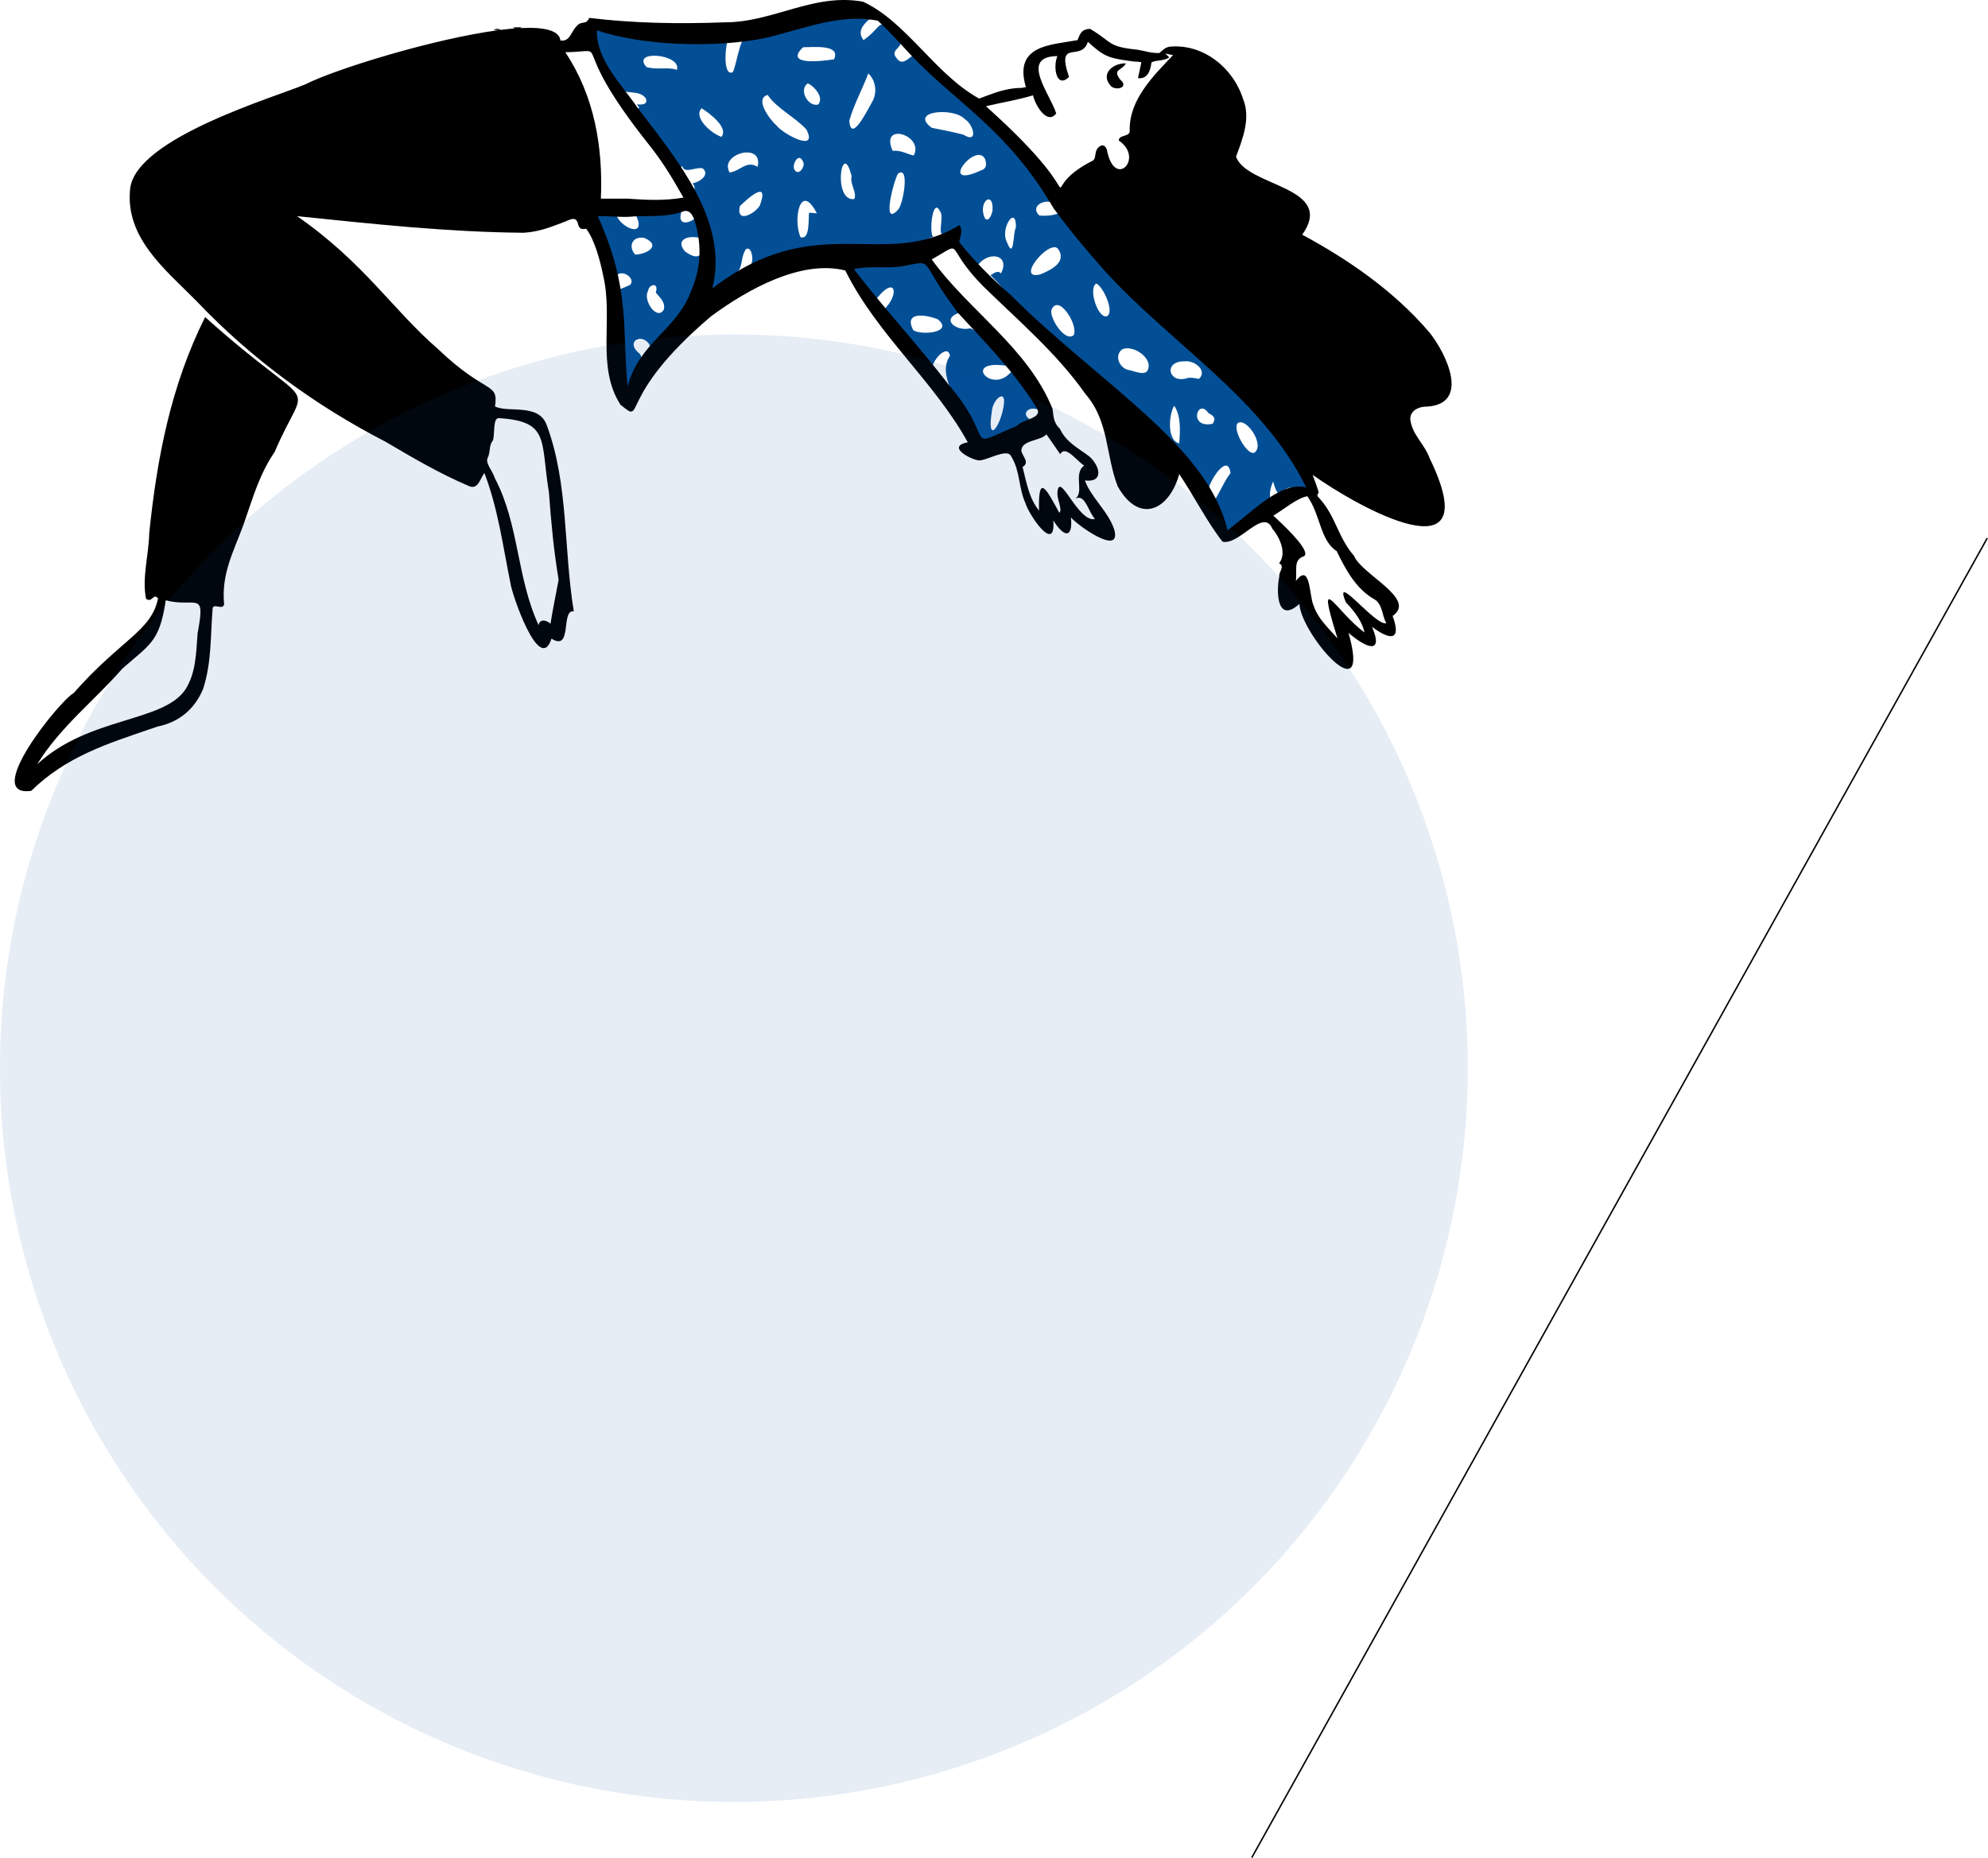 <svg width="1349" height="1261" viewBox="0 0 1349 1261" fill="none" xmlns="http://www.w3.org/2000/svg">
<path fill-rule="evenodd" clip-rule="evenodd" d="M839.943 287.137C845.559 283.419 857.256 300.375 852.173 306.308C848.027 312.412 835.562 291.289 839.943 287.137ZM820.051 280.396C823.364 282.133 825.513 283.633 822.864 287.618C805.937 291.114 812.614 269.496 820.051 280.396ZM803.534 245.252C810.539 244.238 819.591 251.567 813.602 257.142C810.568 256.723 807.82 255.688 804.158 257.052C792.552 259.499 789.843 245.149 803.534 245.252ZM796.777 275.402C801.348 281.986 800.904 292.009 800.197 300.919C791.621 299.005 793.209 280.836 796.777 275.402ZM766.608 251.257C760.603 250.694 755.432 242.324 761.274 237.205C767.629 233.934 779.5 241.003 779.491 248.339C779.076 255.644 772.854 252.937 766.608 251.257ZM743.823 192.447C748.161 193.882 756.134 210.714 751.552 214.407C745.433 217.524 738.165 196.133 743.823 192.447ZM713.326 210.818C717.673 198.287 732.007 220.443 728.581 227.46C722.924 232.348 712.79 217.042 713.326 210.818ZM717.73 168.598C724.579 177.704 713.124 183.356 705.786 186.265C688.821 190.349 711.37 162.829 717.73 168.598ZM682.97 163.602C678.814 154.76 689.601 138.68 689.388 154.304C687.181 157.809 688.399 177.996 682.97 163.602ZM666.962 142.854C666.618 134.738 674.36 130.946 673.472 143.129C672.014 149.685 667.925 152.347 666.962 142.854ZM668.5 108.074C669.495 111.319 669.593 114.408 665.875 115.568C635.439 129.644 662.348 95.257 668.5 108.074ZM654.624 80.807C660.437 84.117 664.288 97.943 653.764 91.413C646.478 89.453 640.408 88.425 632.239 86.731C616.42 74.979 647.498 72.828 654.624 80.807ZM619.733 224.135C612.829 210.891 628.844 213.745 636.193 216.616C647.616 225.445 625.75 227.894 619.733 224.135ZM620.027 105.533C615.654 104.712 611.429 101.754 605.752 102.384C596.697 82.192 627.4 91.831 620.027 105.533ZM609.367 117.821C617.543 112.106 612.858 138.402 609.583 142.103C597.768 155.287 606.61 122.203 609.367 117.821ZM680.87 276.558C678.36 290.447 669.531 301.703 673.047 279.169C673.53 270.897 683.646 262.492 680.87 276.558ZM576.325 81.925C579.566 70.42 584.831 61.472 589.206 49.839C594.14 54.47 595.612 62.688 591.729 69.341C589.289 73.307 577.452 98.055 576.325 81.925ZM577.879 119.608C576.563 125.06 581.841 130.939 579.626 135.141C564.616 136.814 571.319 93.024 577.879 119.608ZM544.877 32.078C551.488 32.084 570.802 29.831 565.96 40.259C558.64 41.367 531.605 45.007 544.877 32.078ZM548.178 56.568C552.636 58.617 559.307 66.148 555.199 70.951C548.325 72.798 541.681 60.813 548.178 56.568ZM549.047 144.332C548.38 147.761 549.928 163.124 543.225 160.979C537.922 149.151 543.006 122.787 554.295 144.8C552.651 144.654 551.064 144.512 549.047 144.332ZM545.158 110.349C546.33 113.122 541.879 119.624 539.203 115.345C536.91 112.202 542.157 102.11 545.158 110.349ZM520.878 64.419C527.375 73.864 538.534 78.694 547.105 87.753C555.649 104.063 531.393 91.001 526.919 85.158C522.834 81.67 511.592 67.117 520.878 64.419ZM502.026 139.931C508.271 133.811 522.197 121.682 515.604 139.477C512.622 144.734 499.328 152.321 502.026 139.931ZM514.081 113.236C506.646 108.545 502.201 116.233 495.107 117.073C487.564 104.373 518.236 95.966 514.081 113.236ZM476.017 73.471C481.506 76.788 494.545 86.628 489.57 92.887C482.895 90.736 470.266 79.93 476.017 73.471ZM439.805 197.342C440.318 192.85 447.318 191.185 444.986 198.572C447.074 201.316 451.669 204.736 450.483 210.022C446.056 218.148 435.904 203.815 439.805 197.342ZM437.402 161.551C448.712 166.455 439.417 172.516 431.018 172.809C425.725 166.801 429.593 159.867 437.402 161.551ZM438.676 45.489C427.869 33.521 462.826 36.614 459.316 47.415C453.179 45.172 445.855 47.692 438.676 45.489ZM826.67 239.673C809.192 221.598 787.363 210.74 770.564 192.036C712.088 124.011 731.427 148.577 705.296 146.26C699.557 141.059 706.14 135.592 713.322 137.195C684.011 87.912 652.314 70.032 622.379 38.73C618.896 33.515 613.544 47.929 607.867 38.73C603.953 33.766 614.015 31.369 610.341 27.51C594.473 9.792 600.683 16.789 585.987 27.242C581.657 21.724 585.179 17.052 590.252 12.754C580.056 13.677 582.807 6.617 576.5 5C553.458 8.86 532.968 19.527 509.989 20.512C501.76 23.401 500.69 41.312 497.291 48.974C490.034 52.563 492.009 28 495.107 24.149C493.457 24.136 487.556 18.686 480.341 19.806C400.041 16.81 386.364 7.746 417.001 56.568C420.246 66.349 433.193 59.309 438.231 66.841C439.721 70.861 436.069 71.192 432.12 70.827C432.659 71.513 433.193 72.201 433.732 72.887C423.808 81.825 442.806 90.521 447.014 99.317C451.741 105.849 453.247 119.425 463.01 112.823C464.522 118.157 471.838 113.252 476.74 114.21C482.072 118.476 474.769 123.73 469.826 124.434C474.071 128.522 467.847 131.353 468.855 136.835C475.197 146.333 485.29 185.517 464.875 170.682C458.012 162.87 466.565 159.515 474.574 161.417C475.162 157.683 473.563 152.372 471.885 148.06C466.782 152.193 458.547 153.234 463.01 142.103C453.622 144.33 442.576 146.599 431.84 146.655C438.296 161.213 422.722 155.411 418.566 146.842C415.217 145.999 407.745 145.413 403.001 145.187C406.286 157.431 414.812 173.067 418.566 186.794C422.912 182.619 431.533 189.391 427.541 193.358C423.255 195.352 420.263 196.539 418.566 196.921C423.002 209.003 423.099 281.49 427.541 262.302C428.599 253.786 438.885 245.016 433.936 239.985C422.984 231 437.666 225.228 441.34 235.443C449.918 225.358 463.226 218.599 468.855 205.238C474.349 208.397 477.134 203.648 480.125 196.921C482.437 201.774 491.155 201.584 493.7 195.8C495.774 191.131 492.14 188.875 498.453 185.814C504.709 182.803 501.917 175.682 506.105 169.203C509.656 166.574 511.701 175.599 509.786 179.095C512.381 180.145 515.907 174.219 518.567 177.194C533.873 181.881 551.534 176.181 567.259 174.128C573.381 172.809 587.718 198.486 592.921 205.238C607.826 184.583 611.235 200.079 599.054 210.818C609.197 222.699 622.185 239.625 632.239 253.168C630.902 245.072 643.461 232.556 644.577 241.529C635.943 254.128 649.935 272.823 655.785 282.65C659.384 288.154 662.422 294.641 664.741 300.919C674.917 297.542 688.53 291.372 698.627 284.489C692.867 280.67 697.922 275.385 704.853 278.087C701.675 275.02 705.823 271.405 704.365 266.201C700.771 258.026 693.615 255.001 685.914 252.602C672.75 267.915 652.581 243.778 682.805 248.232C676.999 240.364 667.644 226.257 658.368 222.823C649.06 225.207 637.953 216.642 651.019 212.241C641.783 202.562 648.876 199.843 644.263 193.625C640.682 188.679 632.78 184.397 630.529 177.41C630.442 170.657 623.572 162.306 633.747 160.805C630.04 161.537 632.476 132.356 637.953 143.498C641.13 147.536 634.552 163.215 642.397 158.301C644.369 169.224 647.937 167.858 654.624 170.682C657.113 173.632 659.66 177.387 662.825 181.134C669.255 170.154 686.072 171.96 679.27 185.557C677.289 183.527 675.393 184.739 672.13 186.794C693.981 208.908 707.636 231.922 725.838 244.975C744.041 258.028 757.994 273.795 777.427 285.645C784.648 306.389 780.839 312.356 803.322 316.664C807.646 323.712 808.334 330.327 815.555 326.806C816.42 328.319 818.325 329.887 820.051 332.453C820.437 326.764 833.151 306.723 835 321.095C830.877 326.122 826.945 336.044 822.864 341.514C825.87 347.953 831.127 356.031 832.052 364.551C841.464 356.598 852.345 344.856 861.973 338.252C861.409 334.509 862.014 330.972 863.907 326.806C868.601 343.454 869.069 328.719 877.796 331.272C880.271 333.204 883.87 331.327 887.107 330.861C887.938 327.756 890.907 323.342 887.126 319.249C873.071 282.541 845.253 264.738 826.67 239.673Z" fill="#034F96"/>
<path fill-rule="evenodd" clip-rule="evenodd" d="M139.193 215.2C217.179 285.085 209.356 252.662 186.419 306.659C176.252 321.463 171.715 337.317 165.632 354.956L165.133 356.338C158.592 374.233 150.014 389.513 152.094 410.08C151.166 414.834 143.906 408.142 144.209 414.066C142.783 432.051 143.602 449.497 137.889 467.392C132.427 480.813 121.889 490.139 106.884 493.115L102.222 494.72C72.789 504.794 45.055 513.415 21.196 536.754C-12.831 541.517 40.691 475.351 49.901 470.468C81.998 433.967 102.764 428.411 107.246 406.113C103.941 402.279 103.346 409.42 99.111 406.418C96.207 392.438 100.927 376.992 101.27 361.773C106.533 310.756 115.943 261.693 139.193 215.2ZM112.501 407.469L112.239 409.126C107.925 435.671 101.831 437.27 83.09 453.743C64.253 475.318 40.761 493.465 25.233 518.715C60.185 486.347 110.483 490.446 125.728 468.093C132.996 456.616 133.011 443.84 134.083 429.827L134.407 428.079C139.461 400.355 132.806 412.636 112.501 407.469ZM585.646 1.161C615.286 14.957 634.389 50.302 664.431 66.922L669.519 64.995C676.957 62.198 684.56 59.639 693.434 59.656L696.13 59.093C687.647 30.257 713.354 30.591 731.192 27.229L731.863 25.546C733.161 22.33 734.566 19.705 739.68 19.583L740.596 20.131C755.184 28.962 751.649 31.684 771.925 33.745C777.124 34.568 780.447 36.074 786.655 36.015C788.713 34.409 790.475 32.074 793.987 31.663C816.373 29.641 836.712 45.829 843.498 67.115C848.746 79.962 843.493 93.587 838.747 106.325C846.006 126.93 906.783 126.462 883.663 159.274C915.083 176.274 945.951 197.458 970.012 225.681C981.822 240.484 997.718 274.339 968.058 275.995C963.966 275.799 957.033 277.974 956.954 284.326C958.05 295.005 966.338 300.715 970.25 311.293C1009.91 393.395 922.26 344.715 890.72 322.286C891.869 325.705 893.724 330.249 894.869 334.248L894.731 334.491C893.76 336.156 893.227 336.172 896.029 339.023C906.481 350.986 908.074 364.94 918.763 377.203C924.233 390.252 961.743 406.401 944.998 418.071C951.36 435.334 943.017 434.499 931.04 425.432C939.533 445.652 925.634 438.753 915.054 429.515C931.005 485.51 882.988 430.818 881.725 409.875C866.942 423.269 865.799 402.76 868.061 391.459C867.632 387.965 872.182 384.496 867.972 382.269C873.012 376.093 869.101 365.476 863.363 358.852C857.416 344.31 840.912 370.369 829.571 367.652C819.556 354.984 810.533 337.243 800.205 321.744C793.411 346.313 773.048 356.203 758.387 329.984C750.17 308.465 752.58 285.725 736.48 267.32C716.777 239.347 691.454 218.083 666.838 193.953C639.452 166.065 655.434 163.098 632.229 176.056C657.352 210.826 697.551 236.105 714.242 277.512L714.371 278.562C714.927 283.277 715.124 287.098 719.225 291.067C723.671 300.422 731.392 303.835 739.294 309.888C746.182 316.042 749.478 327.634 736.172 326.116C740.556 337.98 751.988 346.941 756.077 359.407C761.375 378.208 730.86 356.394 726.697 351.154C728.111 365.183 722.316 365.271 714.744 353.234C716.524 376.616 698.024 349.243 695.742 341.256C691.024 330.713 692.404 320.14 686.337 310.002L685.94 309.355C683.003 304.146 669.264 312.83 664.093 312.49C657.726 311.507 642.226 302.955 656.712 300.202C633.722 258.534 595.005 226.948 573.586 183.567C543.743 176.171 507.816 196.029 482.502 214.67C416.716 270.578 438.75 289.03 421.044 274.698C404.375 248.76 416.317 216.58 409.324 187.191L409.089 186.021C407.066 176.123 403.319 162.538 397.783 155.244L397.433 155.278C395.254 155.508 393.762 155.977 392.477 152.978C391.316 147.197 388.769 148 383.357 150.45L378.878 152.152C371.176 155.066 364.619 157.33 355.4 157.974C329.951 157.753 304.952 156.322 279.913 154.287L276.645 154.018C251.84 151.951 226.974 149.317 201.572 146.704C247.065 178.303 266.399 210.182 297.099 236.802C330.42 268.61 338.299 258.784 335.898 275.869C345.035 280.398 365.561 273.472 370.978 288.478C385.889 328.55 382.359 372.398 389.364 414.932C380.271 413.492 388.76 442.491 374.228 433.459C366.072 458.702 346.932 402.041 346.358 395.661C341.21 370.597 338.096 345.699 328.742 321.142C326.037 323.836 324.639 333.117 317.922 329.761C298.706 321.581 280.463 310.956 261.754 299.881C214.089 275.309 171.2 243.971 134.092 205.12L132.832 203.835C112.102 182.837 84.782 161.338 88.31 128.086C92.279 93.212 188.517 65.426 207.635 57.048C226.752 47.25 294.264 26.16 338.997 20.383L340 20.374L335 20.422C336.605 19.253 338.216 19.387 339.83 20.278C343.163 19.858 346.362 19.526 349.401 19.293C348.932 19.148 348.467 18.918 348 18.593L354 18.495C353.609 18.719 353.218 18.913 352.826 19.07L353.813 19.02C369.163 18.307 379.51 20.555 380.287 27.469C387.091 28.528 387.29 21.07 392.042 17.012C394.956 14.101 397.717 17.073 399.854 12.142C429.728 15.803 460.659 16.347 491.698 15.148C524.66 15.257 551.976 -4.981 585.646 1.161ZM887.141 336.808C880.263 337.918 871.416 345.59 864.04 349.96L867.03 352.746C874.898 360.143 889.49 374.53 884.841 377.532C877.456 379.841 880.239 386.752 879.354 394.283C889.253 381.457 888.347 403.917 891.156 410.43C894.223 419.853 900.668 425.451 907.604 433.294L906.734 430.487C893.068 386.137 906.221 414.684 925.887 429.234C924.421 421.939 919.093 414.819 913.314 408.86C903.921 386.636 933.502 425.361 940.711 422.932C937.95 418.473 938.239 410.455 933.035 406.997C920.769 400.252 913.451 387.479 907.056 374.044C895.77 366.951 896.093 349.337 887.141 336.808ZM334.583 298.751C331.569 302.475 333.023 305.866 331.08 310.457C328.836 314.208 334.377 319.519 335.798 324.576C352.419 356.2 350.447 391.807 365.533 424.398C365.863 420.535 369.882 420.124 373.538 423.34C375.016 414.124 377.205 403.38 379.066 393.475C375.757 373.561 374.017 355.12 372.504 334.295C366.643 299.084 373.394 285.965 338.457 283.79C334.459 283.558 335.783 294.193 334.583 298.751ZM521.345 25.38C483.991 33.432 433.272 30.441 405.019 20.543C404.596 40.923 421.708 56.944 433.004 73.695L441.411 84.631C466.912 117.913 493.529 155.421 483.371 195.739C554.181 141.258 599.905 184.015 650.991 152.803C653.612 156.172 651.858 159.199 650.866 164.23C660.598 176.595 673.096 189.28 685.872 200.264C746.387 260.607 819.394 301.996 832.947 359.897C850.837 346.541 869.162 326.588 886.352 330.796C856.598 270.048 794.417 233.305 749.535 183.714C737.037 169.635 726.401 156.977 714.887 141.303C683.777 87.916 649.095 70.054 618.543 37.8C611.713 30.486 603.848 21.614 595.66 14.056C571.1 9.154 546.495 18.968 521.345 25.38ZM710.08 294.783C706.159 299.408 693.177 298.458 693.046 305.938C693.748 309.729 699.057 313.961 693.858 316.934L694.141 318.003C696.473 327.013 698.322 338.51 705.08 346.517C704.247 319.107 711.122 334.257 718.822 348.013C721.09 346.005 717.5 339.572 717.497 334.815C718.414 317.888 731.452 354.917 743.012 352.255C738.345 347.212 736.339 334.641 729.501 338.565C736.165 334.083 727.921 321.616 735.748 315.899C731.511 314.021 723.084 301.396 719.445 308.276L710.08 294.783ZM613.986 180.385C602.295 182.684 591.933 180.047 579.418 182.629C599.498 208.901 622.969 234.163 643.848 261.227C677.564 300.69 651.998 305.106 690.065 289.025C694.135 284.276 708.666 283.97 703.149 276.483C688.469 252.483 669.593 233.555 650.062 212.338C622.651 176.28 634.784 176.419 613.986 180.385ZM463.314 143.596C452.915 147.405 442.225 146.424 430.694 146.844C422.742 147.785 414.721 146.577 405.632 146.736C428.119 196.362 422.021 223.696 425.863 262.302C433.46 232.892 458.488 224.258 468.424 198.824C475.327 183.326 476.657 167.801 471.644 150.816L471.32 149.742C470.245 146.316 467.911 141.711 463.314 143.596ZM383.606 35.465C403.285 64.973 409.238 99.662 407.746 134.822H425.939L427.991 134.974C439.32 135.79 451.398 136.243 463.75 134.133L462.415 131.77C455.737 120.001 449.003 108.905 439.878 97.586C382.146 24.832 417.669 34.808 383.606 35.465ZM738.188 28.345C733.89 42.551 716.278 25.58 725.419 52.25C716.712 60.579 714.383 45.134 717.527 38.078C691.442 38.259 712.707 63.885 716.715 77.004C710.543 85.074 702.413 71.338 700.987 64.699C690.896 67.807 680.183 69.43 669.018 72.102C751.131 145.495 695.722 132.026 741.716 108.921C744.345 106.88 741.941 102.011 746.517 99.141C748.327 98.049 750.152 98.839 751.138 101.767C756.206 128.845 776.807 107.317 759.172 95.378C759.258 90.956 767.32 93.424 766.562 88.057C766.447 67.526 782.349 51.743 796.013 37.408L790.731 36.336L793.42 38.901C789.347 41.763 784.87 40.472 781.365 42.354C780.378 50.11 777.559 53.588 772.208 53.066L774.497 42.257L774.105 42.174C773.355 42.027 771.747 41.769 769.907 41.831L764.548 41.075C752.457 39.333 748.809 38.185 738.188 28.345ZM764 43.004C761.489 48.01 754.484 46.788 760.229 54.126C766.036 58.985 758.274 61.776 754.146 58.732C746.262 50.764 754.566 42.803 764 43.004Z" fill="black"/>
<circle cx="498" cy="725" r="498" fill="#034F96" fill-opacity="0.1"/>
<line x1="1348.49" y1="365.243" x2="849.437" y2="1260.76" stroke="black"/>
</svg>
